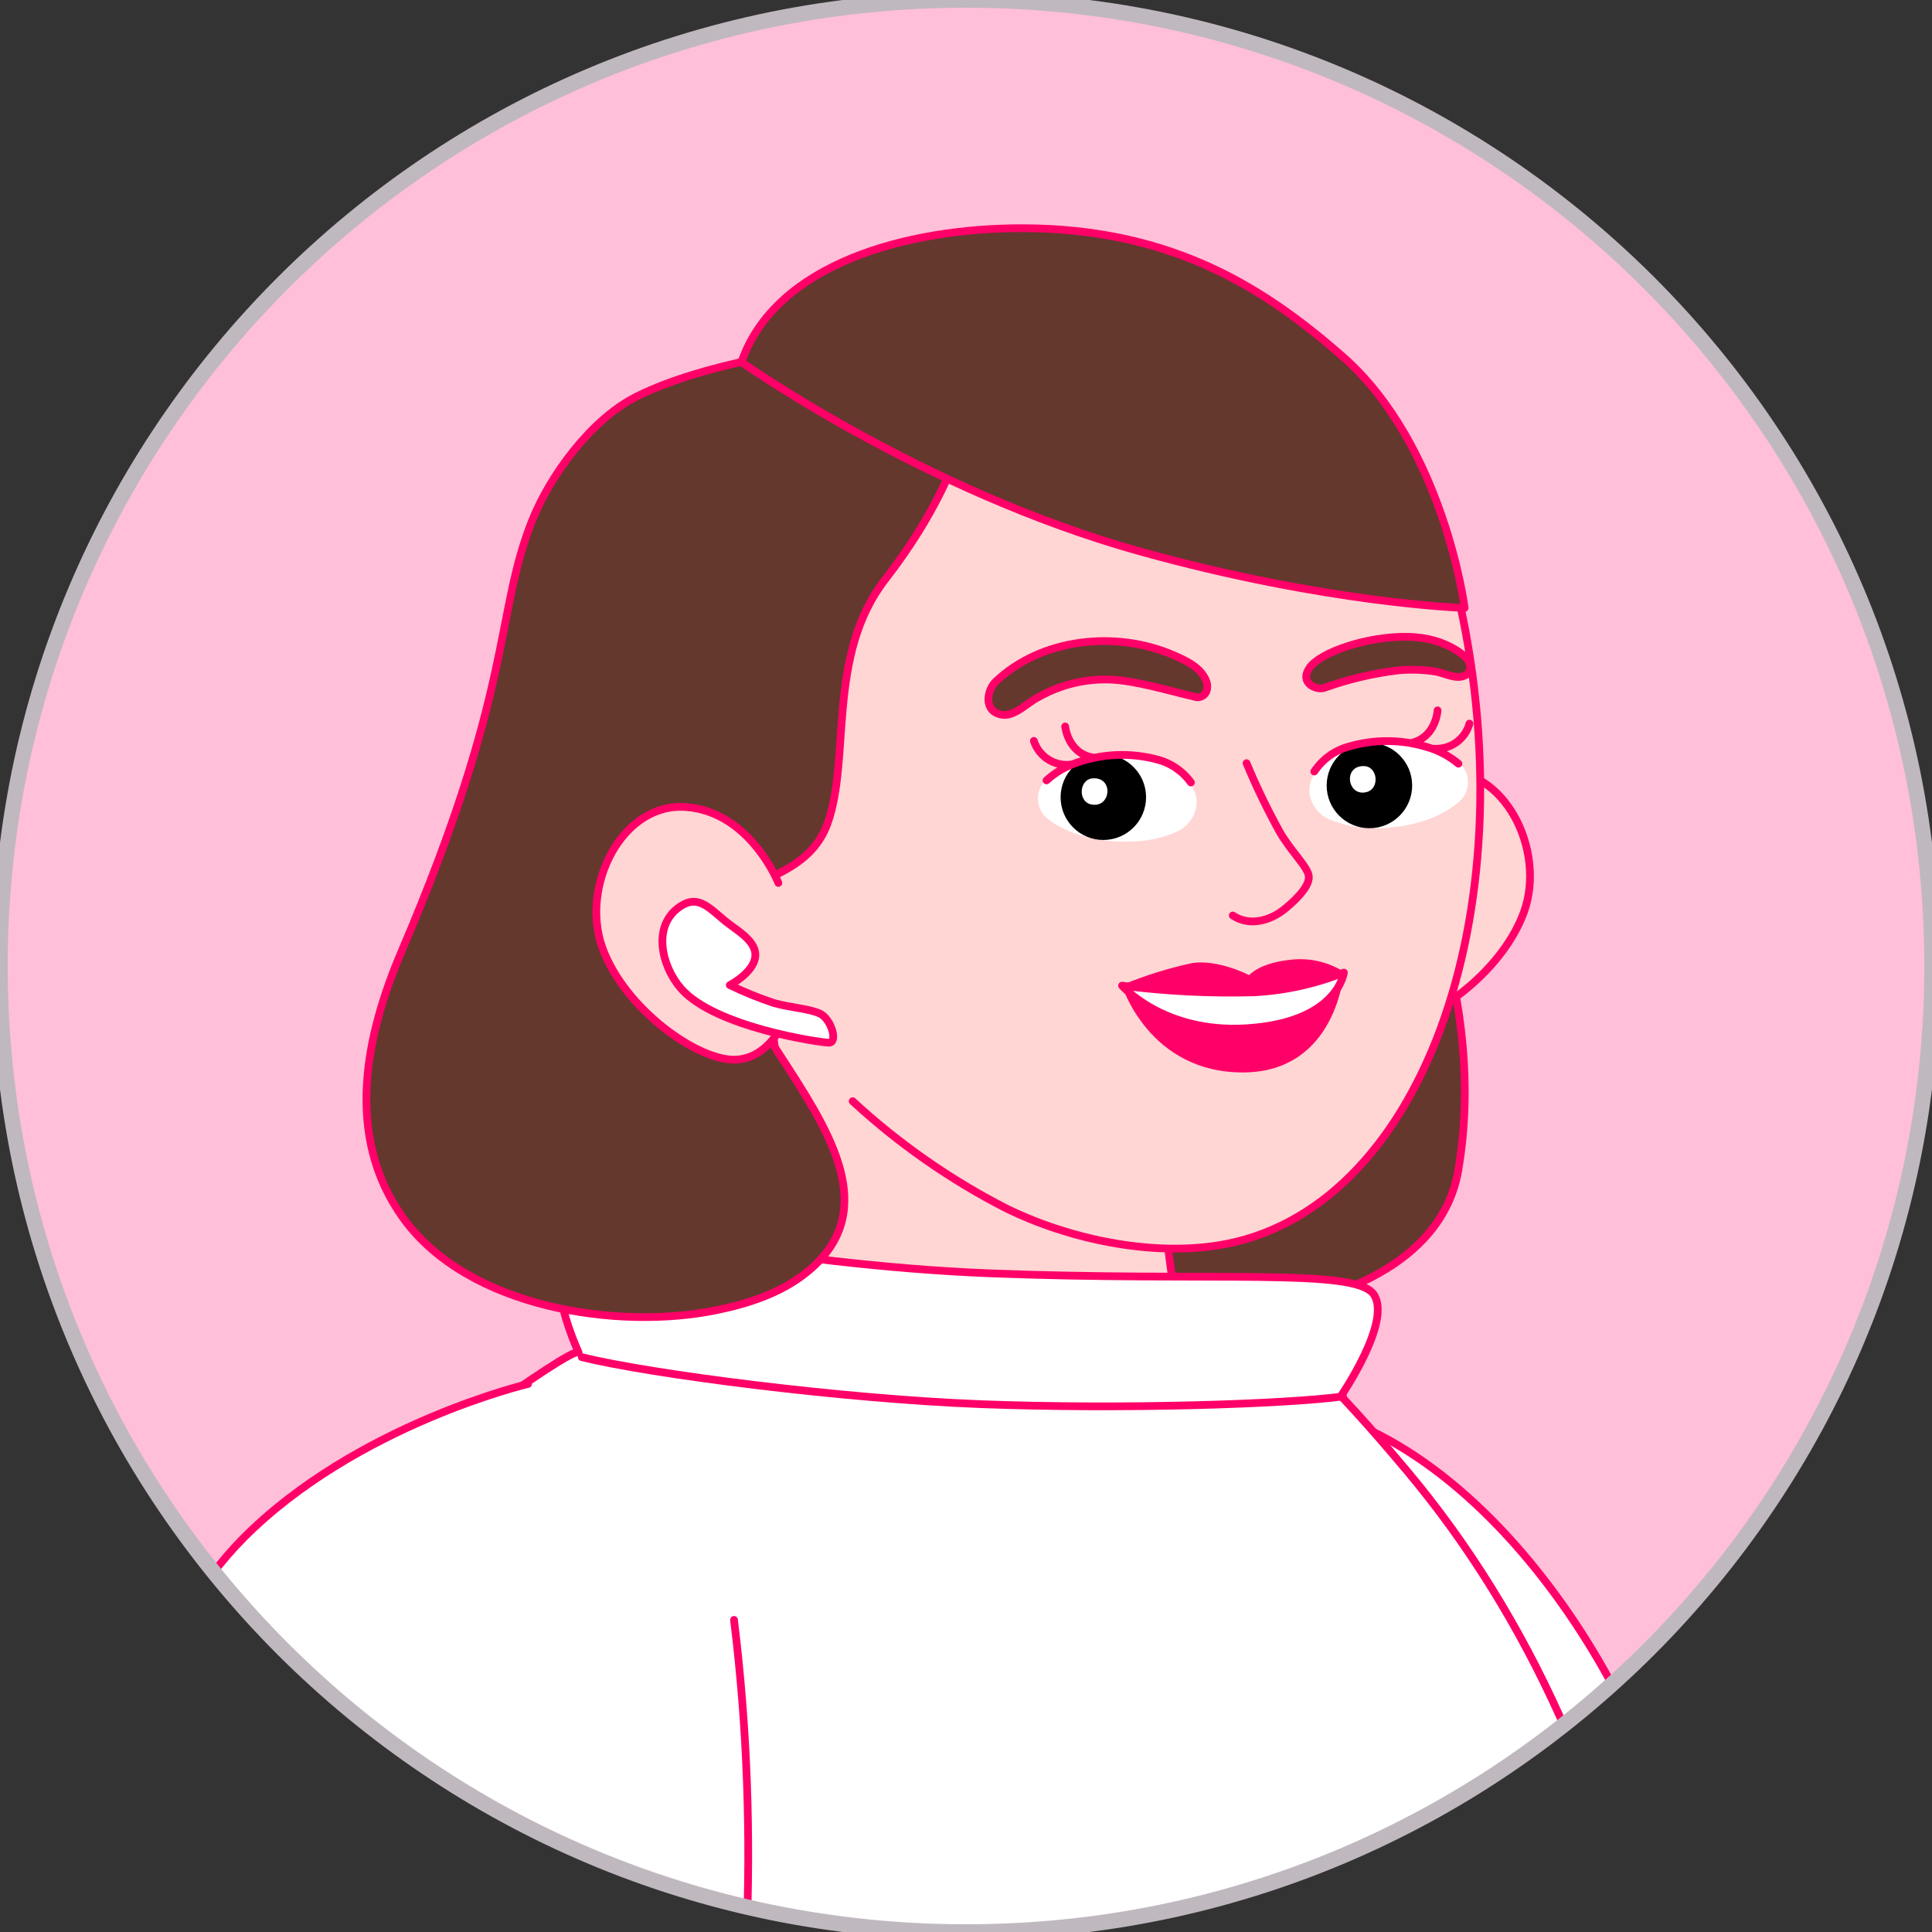 <svg width="88" height="88" viewBox="0 0 88 88" fill="none" xmlns="http://www.w3.org/2000/svg">
<rect x="0" y="0" width="88" height="88" fill="#333333" stroke="none"/>
<g clip-path="url(#clip0_1067_19509)">
<path d="M0 44C0 19.7 19.7 0 44 0C68.3 0 88 19.7 88 44C88 68.3 68.3 88 44 88C19.7 88 0 68.3 0 44Z" fill="#FFBFD9"/>
<path d="M64.025 38.265C64.025 38.265 67.784 45.376 66.422 53.306C65.073 61.163 49.557 61.152 44.348 58.347C39.138 55.541 43.411 50.99 48.392 46.755C53.373 42.521 64.025 38.265 64.025 38.265Z" fill="#64382D" stroke="#FF0068" stroke-width="0.352" stroke-linecap="round" stroke-linejoin="round"/>
<path d="M52.656 64.639C46.194 67.127 44.437 77.149 45.088 84.199C46.089 94.641 47.755 105.009 50.076 115.239C54.529 135.063 61.474 154.8 72.956 171.872C73.143 172.15 73.329 172.428 73.519 172.703C73.519 172.703 73.364 177.779 73.716 178.891C74.068 180.003 76.472 180.52 82.414 178.56C88.356 176.599 91.214 174.987 90.862 173.801C90.51 172.615 88.184 167.993 88.184 167.993C87.652 167.219 88.127 163.178 88.205 162.252C88.877 153.829 85.244 144.497 83.562 136.352C81.725 127.467 80.336 118.494 79.401 109.47C78.419 100.011 78.634 90.159 75.388 81.095C72.344 72.555 63.149 60.594 52.656 64.639Z" fill="white" stroke="#FF0068" stroke-width="0.352" stroke-linecap="round" stroke-linejoin="round"/>
<path d="M55.729 67.698C55.476 66.927 55.215 66.159 54.979 65.399C53.663 61.175 53.072 56.796 52.818 52.375C52.632 49.056 52.818 46.148 52.667 44.061C52.515 41.973 35.352 41.217 34.715 42.107C34.078 42.998 34.898 44.634 35.215 47.088C35.979 52.885 35.162 58.782 32.849 64.153C32.202 65.642 31.42 67.198 31.659 68.803C31.828 69.905 32.462 70.876 33.124 71.774C36.918 76.941 43.36 84.02 50.562 81.827C52.797 81.162 54.689 79.659 55.842 77.631C57.623 74.431 56.803 70.968 55.729 67.698Z" fill="#FFD6D4" stroke="#FF0068" stroke-width="0.352" stroke-linecap="round" stroke-linejoin="round"/>
<path d="M33.975 62.006C33.975 62.006 32.085 62.069 27.129 63.509C22.271 64.917 17.537 68.391 15.355 73.013C13.774 76.371 13.683 79.912 14.253 83.516C15.192 89.221 16.522 94.855 18.234 100.377C19.086 103.176 19.994 105.953 20.966 108.716C21.435 110.065 21.913 111.41 22.398 112.75C23.303 115.245 24.327 118.495 24.102 121.092C23.859 123.859 22.902 128.72 22.902 128.72C22.902 128.72 29.79 134.067 44.335 133.455C54.772 133.015 59.636 129.847 59.64 129.847C59.802 129.741 59.724 128.086 59.742 127.872C60.055 123.884 60.284 120.1 61.632 116.295C61.727 116.027 61.826 115.756 61.928 115.485C62.329 114.429 62.734 112.528 63.174 111.497C65.244 107.977 69.137 103.848 69.602 96.843C69.954 91.331 65.166 78.25 63.741 74.808C62.315 71.365 60.499 65.353 60.499 65.353L54.127 62.889" fill="#FFD6D4"/>
<path d="M33.975 62.006C33.975 62.006 32.085 62.069 27.129 63.509C22.271 64.917 17.537 68.391 15.355 73.013C13.774 76.371 13.683 79.912 14.253 83.516C15.192 89.221 16.522 94.855 18.234 100.377C19.086 103.176 19.994 105.953 20.966 108.716C21.435 110.065 21.913 111.41 22.398 112.75C23.303 115.245 24.327 118.495 24.102 121.092C23.859 123.859 22.902 128.72 22.902 128.72C22.902 128.72 29.79 134.067 44.335 133.455C54.772 133.015 59.636 129.847 59.64 129.847C59.802 129.741 59.724 128.086 59.742 127.872C60.055 123.884 60.284 120.1 61.632 116.295C61.727 116.027 61.826 115.756 61.928 115.485C62.329 114.429 62.734 112.528 63.174 111.497C65.244 107.977 69.137 103.848 69.602 96.843C69.954 91.331 65.166 78.25 63.741 74.808C62.315 71.365 60.499 65.353 60.499 65.353L54.127 62.889" stroke="#FF0068" stroke-width="0.352" stroke-linecap="round" stroke-linejoin="round"/>
<path d="M30.895 62.301C30.895 62.301 32.226 63.79 32.381 63.959C33.742 65.418 35.018 66.952 36.204 68.556C38.52 71.76 40.076 75.47 42.677 78.469C44.367 80.408 46.873 81.447 49.407 81.637C51.19 81.786 52.986 81.674 54.736 81.302C59.858 80.112 60.52 75.111 59.196 70.742C58.369 68.014 56.201 63.389 56.201 63.389C56.201 63.389 57.257 63.702 58.851 64.378C59.722 64.726 60.556 65.16 61.34 65.674C61.34 65.674 68.556 81.38 70.055 86.343C71.513 91.155 70.735 96.4 69.352 101.24C68.296 105.003 63.61 111.8 63.61 111.8C63.61 111.8 62.435 113.134 49.601 113.679C36.767 114.225 22.289 113.355 22.289 113.355L16.527 96.46C21.831 96.942 27.087 96.811 29.808 91.5C31.529 88.159 32.194 83.978 32.194 80.236C32.209 76.517 31.41 72.839 29.854 69.461C29.255 68.191 28.549 66.974 27.742 65.825C27.154 65.086 26.526 64.381 25.858 63.713C26.688 63.376 27.536 63.082 28.396 62.833C29.217 62.601 30.052 62.423 30.895 62.301Z" fill="#F0F0F0" stroke="#FF0068" stroke-width="0.352" stroke-linecap="round" stroke-linejoin="round"/>
<path d="M75.705 96.273C76.705 110.494 75.765 125 75.765 139.256C75.765 144.575 79.855 164.582 80.563 169.014C81.27 173.446 67.282 176.793 49.907 177.145C26.415 177.627 1.574 173.551 1.574 173.551C2.707 149.024 3.686 114.461 10.972 85.882C12.588 79.546 12.521 72.992 17.048 68.081C17.46 67.634 26.161 61.186 26.358 61.612C26.358 61.612 24.679 58.028 25.841 56.684C27.002 55.339 35.017 57.609 45.141 58C55.264 58.391 61.685 57.736 62.561 58.943C63.438 60.151 61.079 63.59 61.079 63.59C61.079 63.59 62.164 64.706 64.064 66.972C69.756 73.745 73.336 82.109 74.976 90.771C75.329 92.589 75.572 94.426 75.705 96.273Z" fill="white" stroke="#FF0068" stroke-width="0.352" stroke-linecap="round" stroke-linejoin="round"/>
<path d="M61.175 63.604C58.633 63.956 51.093 64.206 44.63 63.956C38.312 63.709 29.618 62.59 26.499 61.816" stroke="#FF0068" stroke-width="0.352" stroke-linecap="round" stroke-linejoin="round"/>
<path d="M11.197 181.841L15.541 130.681C15.541 130.681 27.615 95.365 28.667 87.593C28.667 87.593 32.243 69.348 25.387 66.564C18.53 63.78 13.771 69.827 10.821 75.195C7.558 81.13 -0.873 121.212 -1.672 129.002C-2.471 136.792 -1.995 180.457 -1.995 180.457" fill="#FFD6D4"/>
<path d="M11.197 181.841L15.541 130.681C15.541 130.681 27.615 95.365 28.667 87.593C28.667 87.593 32.243 69.348 25.387 66.564C18.53 63.78 13.771 69.827 10.821 75.195C7.558 81.13 -0.873 121.212 -1.672 129.002C-2.471 136.792 -1.995 180.457 -1.995 180.457" stroke="#FF0068" stroke-width="0.352" stroke-linecap="round" stroke-linejoin="round"/>
<path d="M24.053 63.037C24.053 63.037 16.217 64.888 11.067 70.077C6.959 74.224 4.348 81.975 2.531 87.36C-3.22 104.397 -4.385 127.059 -7.043 146.324C-8.335 155.691 -4.579 159.953 -2.731 169.204C-2.668 169.531 -2.601 169.862 -2.53 170.189C-2.53 170.189 -4.621 174.814 -4.727 175.976C-4.833 177.138 -2.805 178.542 3.432 179.01C9.67 179.479 12.936 179.091 13.06 177.859C13.183 176.627 12.82 171.485 12.82 171.481C12.627 170.566 14.619 167.018 15.045 166.201C17.474 161.463 19.878 156.669 21.645 151.639C24.32 144.011 24.669 137.629 26.615 129.276C30.755 111.539 35.915 93.848 33.433 73.784" fill="white"/>
<path d="M24.053 63.037C24.053 63.037 16.217 64.888 11.067 70.077C6.959 74.224 4.348 81.975 2.531 87.36C-3.22 104.397 -4.385 127.059 -7.043 146.324C-8.335 155.691 -4.579 159.953 -2.731 169.204C-2.668 169.531 -2.601 169.862 -2.53 170.189C-2.53 170.189 -4.621 174.814 -4.727 175.976C-4.833 177.138 -2.805 178.542 3.432 179.01C9.67 179.479 12.936 179.091 13.06 177.859C13.183 176.627 12.82 171.485 12.82 171.481C12.627 170.566 14.619 167.018 15.045 166.201C17.474 161.463 19.878 156.669 21.645 151.639C24.32 144.011 24.669 137.629 26.615 129.276C30.755 111.539 35.915 93.848 33.433 73.784" stroke="#FF0068" stroke-width="0.352" stroke-linecap="round" stroke-linejoin="round"/>
<path d="M61.4 38.587C61.4 38.587 62.674 35.352 65.599 35.127C68.524 34.901 70.425 38.724 69.418 41.53C68.412 44.335 65.018 46.743 63.301 46.63C61.583 46.517 60.932 44.409 60.932 44.409" fill="#FFD6D4"/>
<path d="M61.4 38.587C61.4 38.587 62.674 35.352 65.599 35.127C68.524 34.901 70.425 38.724 69.418 41.53C68.412 44.335 65.018 46.743 63.301 46.63C61.583 46.517 60.932 44.409 60.932 44.409" stroke="#FF0068" stroke-width="0.352" stroke-linecap="round" stroke-linejoin="round"/>
<path d="M32.796 20.209C29.628 24.081 28.544 29.34 29.413 34.204C30.529 40.445 34.176 45.965 38.837 50.157C40.934 52.093 43.284 53.734 45.824 55.036C48.64 56.423 52.364 57.225 55.5 56.722C64.723 55.25 69.58 41.639 66.5 27.506C64.888 20.114 58.352 14.806 51.037 13.637C44.37 12.567 37.027 15.049 32.796 20.209Z" fill="#FFD6D4"/>
<path d="M38.837 50.157C40.934 52.093 43.284 53.734 45.824 55.036C48.64 56.423 52.364 57.225 55.5 56.722C64.723 55.251 69.58 41.639 66.5 27.506" stroke="#FF0068" stroke-width="0.352" stroke-linecap="round" stroke-linejoin="round"/>
<path d="M54.983 31.35C54.979 31.418 54.959 31.484 54.925 31.543C54.891 31.602 54.843 31.653 54.786 31.69C54.728 31.727 54.663 31.75 54.595 31.757C54.527 31.764 54.459 31.755 54.395 31.73C53.258 31.47 51.727 30.994 50.544 30.952C49.408 30.916 48.284 31.194 47.295 31.755C46.809 31.994 46.221 32.642 45.651 32.557C44.782 32.424 44.947 31.452 45.338 31.061C47.425 29.066 50.819 28.706 53.434 29.833C54.032 30.093 54.726 30.407 54.958 31.061C54.986 31.155 54.995 31.253 54.983 31.35Z" fill="#64382D" stroke="#FF0068" stroke-width="0.352" stroke-linecap="round" stroke-linejoin="round"/>
<path d="M59.647 30.417C59.165 31.121 59.964 31.445 60.316 31.332C61.416 30.936 62.558 30.667 63.719 30.53C64.277 30.483 64.839 30.503 65.391 30.59C65.814 30.66 66.335 30.98 66.754 30.755C67.053 30.593 67.004 30.255 66.828 30.012C66.828 30.012 65.986 29.041 64.131 29.006C62.276 28.97 60.129 29.713 59.647 30.417Z" fill="#64382D" stroke="#FF0068" stroke-width="0.352" stroke-linecap="round" stroke-linejoin="round"/>
<path d="M47.781 37.341C48.024 37.538 49.291 38.418 51.512 38.33C52.207 38.326 52.894 38.184 53.533 37.911C53.799 37.809 54.031 37.633 54.202 37.406C54.374 37.178 54.478 36.907 54.504 36.623C54.575 35.514 53.181 34.863 52.441 34.627C51.321 34.305 50.128 34.337 49.027 34.719C48.503 34.887 48.023 35.168 47.619 35.542C47.498 35.664 47.406 35.812 47.347 35.974C47.289 36.135 47.267 36.308 47.283 36.479C47.298 36.651 47.351 36.816 47.437 36.965C47.523 37.114 47.64 37.242 47.781 37.341Z" fill="white"/>
<path d="M50.255 38.26C51.331 38.26 52.202 37.388 52.202 36.313C52.202 35.238 51.331 34.367 50.255 34.367C49.181 34.367 48.309 35.238 48.309 36.313C48.309 37.388 49.181 38.26 50.255 38.26Z" fill="black"/>
<path d="M49.816 35.451C49.147 35.451 49.08 36.507 49.692 36.637C50.572 36.841 50.748 35.458 49.844 35.451H49.816Z" fill="white"/>
<path d="M54.244 35.641C53.862 35.113 53.304 34.738 52.67 34.585C51.492 34.278 50.249 34.325 49.097 34.722C48.568 34.891 48.08 35.172 47.668 35.546" stroke="#FF0068" stroke-width="0.352" stroke-linecap="round" stroke-linejoin="round"/>
<path d="M47.091 33.747C47.202 34.092 47.429 34.387 47.733 34.584C48.037 34.781 48.399 34.867 48.759 34.828" stroke="#FF0068" stroke-width="0.352" stroke-linecap="round" stroke-linejoin="round"/>
<path d="M48.517 33.089C48.517 33.089 48.633 34.289 49.748 34.497" stroke="#FF0068" stroke-width="0.352" stroke-linecap="round" stroke-linejoin="round"/>
<path d="M66.391 36.574C66.155 36.785 64.93 37.714 62.706 37.721C62.01 37.74 61.317 37.62 60.668 37.369C60.398 37.278 60.159 37.113 59.979 36.892C59.798 36.672 59.683 36.406 59.647 36.123C59.531 35.018 60.893 34.307 61.625 34.043C62.731 33.675 63.923 33.658 65.039 33.994C65.568 34.141 66.058 34.402 66.476 34.757C66.605 34.874 66.707 35.017 66.774 35.178C66.841 35.338 66.871 35.512 66.863 35.685C66.855 35.859 66.808 36.029 66.727 36.183C66.645 36.336 66.531 36.47 66.391 36.574Z" fill="white"/>
<path d="M62.375 37.725C63.45 37.725 64.322 36.853 64.322 35.778C64.322 34.703 63.45 33.832 62.375 33.832C61.3 33.832 60.428 34.703 60.428 35.778C60.428 36.853 61.3 37.725 62.375 37.725Z" fill="black"/>
<path d="M62.09 34.895C62.755 34.87 62.864 35.909 62.259 36.074C61.389 36.313 61.164 34.94 62.058 34.895H62.09Z" fill="white"/>
<path d="M59.865 35.141C60.225 34.597 60.766 34.199 61.393 34.018C62.559 33.668 63.803 33.668 64.969 34.018C65.505 34.167 66.003 34.429 66.43 34.786" stroke="#FF0068" stroke-width="0.352" stroke-linecap="round" stroke-linejoin="round"/>
<path d="M66.933 32.959C66.836 33.307 66.621 33.611 66.326 33.82C66.03 34.028 65.671 34.128 65.31 34.102" stroke="#FF0068" stroke-width="0.352" stroke-linecap="round" stroke-linejoin="round"/>
<path d="M65.479 32.357C65.479 32.357 65.416 33.561 64.311 33.835" stroke="#FF0068" stroke-width="0.352" stroke-linecap="round" stroke-linejoin="round"/>
<path d="M56.151 41.699C56.891 42.195 57.802 41.945 58.432 41.47C58.784 41.195 59.661 40.449 59.615 39.921C59.58 39.492 58.806 38.791 58.291 37.894C57.729 36.879 57.224 35.833 56.778 34.761" stroke="#FF0068" stroke-width="0.352" stroke-linecap="round" stroke-linejoin="round"/>
<path d="M61.213 44.265C60.5 43.815 59.655 43.62 58.816 43.712C57.362 43.853 56.898 44.416 56.898 44.416C56.898 44.416 55.49 43.688 54.31 43.864C53.211 44.101 52.135 44.438 51.097 44.87C51.097 44.87 52.322 48.88 56.658 48.848C60.9 48.809 61.213 44.265 61.213 44.265Z" fill="#FF0068"/>
<path d="M61.213 44.3C61.213 44.3 60.935 46.591 56.739 46.838C52.973 47.06 51.107 44.895 51.107 44.895C53.109 45.153 55.127 45.255 57.144 45.198C58.54 45.121 59.914 44.818 61.213 44.3Z" fill="white" stroke="#FF0068" stroke-width="0.352" stroke-linecap="round" stroke-linejoin="round"/>
<path d="M44.069 18.961C44.069 18.961 43.679 22.055 40.321 26.389C37.639 29.856 38.761 34.516 37.695 37.501C36.991 39.455 35.079 39.839 34.273 40.426C28.93 44.337 43.288 52.775 36.695 57.991C35.533 58.91 34.08 59.382 32.63 59.677C28.194 60.592 21.344 59.607 18.373 55.492C15.674 51.75 16.656 47.16 18.296 43.323C23.421 31.327 22.538 28.015 24.224 23.745C25.061 21.633 26.941 19.092 28.99 18.064C32.626 16.241 38.804 15.667 38.804 15.667L44.069 18.961Z" fill="#64382D" stroke="#FF0068" stroke-width="0.352" stroke-linecap="round" stroke-linejoin="round"/>
<path d="M46.547 10.394C53.531 10.394 57.759 13.277 61.117 16.202C65.756 20.243 66.714 27.691 66.714 27.691C66.714 27.691 60.49 27.505 51.884 25.104C42.028 22.348 33.773 16.49 33.773 16.49C35.333 11.995 41.345 10.394 46.547 10.394Z" fill="#64382D" stroke="#FF0068" stroke-width="0.352" stroke-linecap="round" stroke-linejoin="round"/>
<path d="M35.454 40.217C35.454 40.217 34.179 36.985 31.254 36.76C28.329 36.535 26.428 40.358 27.435 43.163C28.442 45.968 31.839 48.376 33.553 48.264C35.267 48.151 35.922 46.042 35.922 46.042" fill="#FFD6D4"/>
<path d="M35.454 40.217C35.454 40.217 34.179 36.985 31.254 36.76C28.329 36.535 26.428 40.358 27.435 43.163C28.442 45.968 31.839 48.376 33.553 48.264C35.267 48.151 35.922 46.042 35.922 46.042" stroke="#FF0068" stroke-width="0.352" stroke-linecap="round" stroke-linejoin="round"/>
<path d="M31.028 41.259C31.816 40.755 32.323 41.371 33.045 41.963C33.534 42.367 34.484 42.857 34.4 43.585C34.316 44.314 33.242 44.87 33.242 44.87C33.897 45.187 34.572 45.461 35.262 45.69C36.026 45.902 36.808 45.933 37.332 46.162C37.857 46.391 38.191 47.507 37.748 47.493C37.304 47.478 32.566 46.789 31.021 45.029C30.12 44.001 29.676 42.107 31.028 41.259Z" fill="white" stroke="#FF0068" stroke-width="0.352" stroke-linecap="round" stroke-linejoin="round"/>
</g>
<path d="M44 87.648C19.894 87.648 0.352 68.106 0.352 44H-0.352C-0.352 68.495 19.505 88.352 44 88.352V87.648ZM87.648 44C87.648 68.106 68.106 87.648 44 87.648V88.352C68.495 88.352 88.352 68.495 88.352 44H87.648ZM44 0.352C68.106 0.352 87.648 19.894 87.648 44H88.352C88.352 19.505 68.495 -0.352 44 -0.352V0.352ZM44 -0.352C19.505 -0.352 -0.352 19.505 -0.352 44H0.352C0.352 19.894 19.894 0.352 44 0.352V-0.352Z" fill="#C0B8BF"/>
<defs>
<clipPath id="clip0_1067_19509">
<path d="M0 44C0 19.7 19.7 0 44 0C68.3 0 88 19.7 88 44C88 68.3 68.3 88 44 88C19.7 88 0 68.3 0 44Z" fill="white"/>
</clipPath>
</defs>
</svg>
